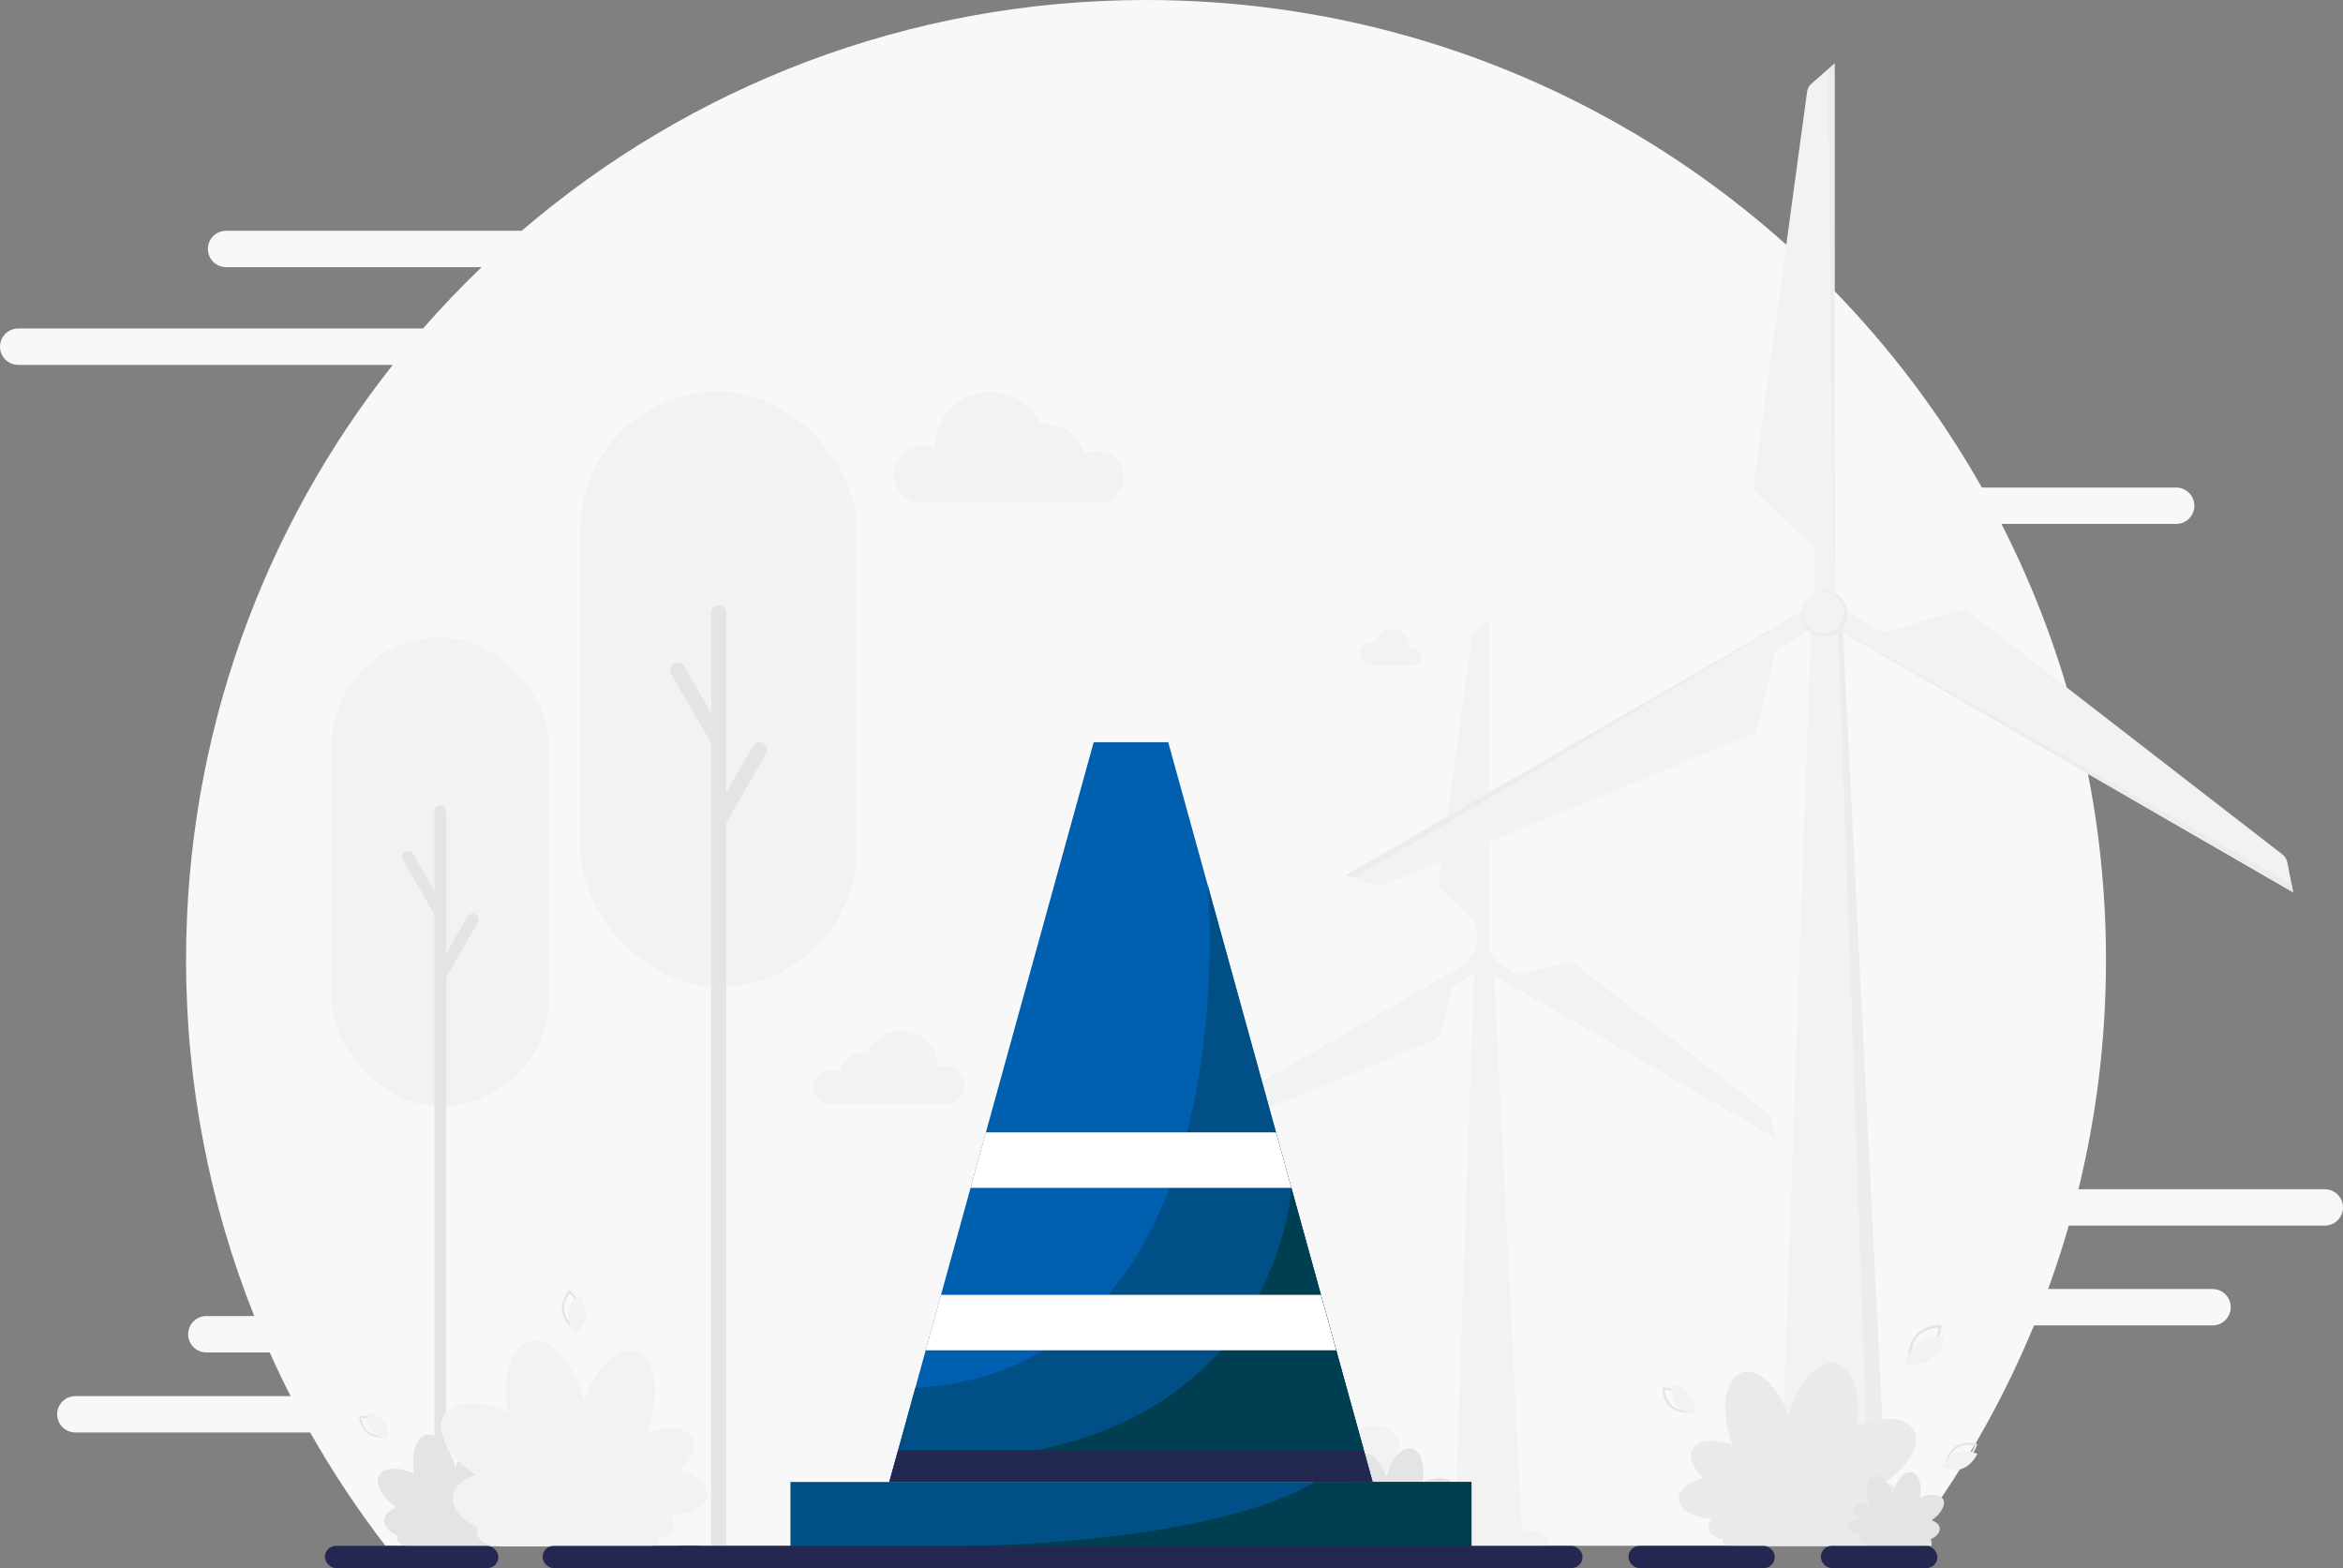 <?xml version="1.0" encoding="UTF-8"?><svg id="Layer_2" xmlns="http://www.w3.org/2000/svg" viewBox="0 0 2254 1508.46"><rect x="0" y="0" width="2254" height="1508.46" fill="#808080" stroke="none"/><defs><style>.cls-1{fill:#f2f2f2;}.cls-1,.cls-2,.cls-3,.cls-4,.cls-5,.cls-6,.cls-7,.cls-8,.cls-9,.cls-10,.cls-11{stroke-width:0px;}.cls-2{fill:#f9f8f8;}.cls-3{fill:#232851;}.cls-4{fill:#242850;}.cls-5{fill:#ececec;}.cls-6{fill:#fff;}.cls-7{fill:#e4e4e4;}.cls-8{fill:#eaeaea;}.cls-9{fill:#005087;}.cls-10{fill:#003e52;}.cls-11{fill:#0060af;}</style></defs><g id="_ëÎÓÈ_1"><path class="cls-2" d="M2236.5,1144h-236.99c17.31-70.66,26.49-144.51,26.49-220.5,0-151.05-36.27-293.62-100.57-419.5h168.07c9.67,0,17.5-7.84,17.5-17.5h0c0-9.66-7.83-17.5-17.5-17.5h-186.92C1747.96,188.98,1447.3,0,1102.5,0c-229.34,0-439.14,83.61-600.62,222H217.5c-9.66,0-17.5,7.84-17.5,17.5h0c0,9.67,7.84,17.5,17.5,17.5h245.78c-19.63,18.83-38.42,38.52-56.33,59H17.5c-9.66,0-17.5,7.84-17.5,17.5h0c0,9.67,7.84,17.5,17.5,17.5h360.34c-124.5,157.38-198.84,356.25-198.84,572.5,0,121.01,23.29,236.59,65.61,342.5h-46.11c-9.66,0-17.5,7.83-17.5,17.5h0c0,9.67,7.84,17.5,17.5,17.5h60.94c6.37,14.19,13.08,28.2,20.13,42H72.5c-9.66,0-17.5,7.83-17.5,17.5h0c0,9.67,7.84,17.5,17.5,17.5h225.91c21.58,38.1,45.79,74.52,72.39,109h1463.4c49.71-64.45,91.09-135.66,122.54-212h171.76c9.67,0,17.5-7.83,17.5-17.5h0c0-9.67-7.83-17.5-17.5-17.5h-158.18c7.3-20.02,13.94-40.36,19.87-61h246.31c9.67,0,17.5-7.83,17.5-17.5h0c0-9.67-7.83-17.5-17.5-17.5Z"/><path class="cls-1" d="M1490.64,1486.95h-111.88c0-8.08,6.55-14.63,14.63-14.63h82.63c8.08,0,14.63,6.55,14.63,14.63h0Z"/><polygon class="cls-1" points="1464.13 1472.32 1405.26 1472.32 1424.4 926.98 1437.25 935.52 1464.13 1472.32"/><path class="cls-1" d="M1482.31,1486.95h-111.88c0-8.08,6.55-14.63,14.63-14.63h82.63c8.08,0,14.63,6.55,14.63,14.63h0Z"/><path class="cls-1" d="M1426.37,931.8l281.51,162.53-3.08-16c-.61-3.16-2.34-5.98-4.88-7.95l-183.91-142.36c-3.37-2.61-7.78-3.43-11.86-2.21l-36.9,11.02c-3.48,1.04-7.24.6-10.38-1.22l-24.52-14.16-5.97,10.34Z"/><path class="cls-1" d="M1420.4,921.46l-281.51,162.53,15.37,5.33c3.05,1.06,6.39.97,9.38-.26l215.19-88.07c3.96-1.62,6.9-5.05,7.89-9.22l8.89-37.4c.84-3.55,3.12-6.6,6.28-8.43l24.49-14.14-5.97-10.34Z"/><path class="cls-1" d="M1432.34,921.46v-325.06l-12.31,10.65c-2.44,2.11-4.02,5.03-4.45,8.23l-31.33,230.42c-.58,4.23.92,8.48,4.03,11.41l27.97,26.42c2.65,2.5,4.15,5.98,4.15,9.63v28.3h11.94Z"/><polygon class="cls-1" points="1453.39 1472.32 1399.36 1472.32 1418.49 926.98 1434.26 926.98 1453.39 1472.32"/><circle class="cls-1" cx="1426.37" cy="926.98" r="13.84" transform="translate(196.48 2102.22) rotate(-76.72)"/><circle class="cls-1" cx="1425.43" cy="926.16" r="12.62"/><polygon class="cls-1" points="1143.88 1085.72 1412.81 926.16 1412.57 925.98 1138.89 1083.99 1143.88 1085.72"/><rect class="cls-1" x="1399.48" y="1468.78" width="53.91" height="3.54"/><polygon class="cls-1" points="1428.35 599.86 1432.05 914.75 1432.34 914.63 1432.34 596.4 1428.35 599.86"/><polygon class="cls-1" points="1706.89 1089.14 1434.24 936.02 1434.2 936.32 1707.88 1094.33 1706.89 1089.14"/><path class="cls-5" d="M1858.19,1486.95h-179.11c0-12.93,10.48-23.42,23.42-23.42h132.28c12.93,0,23.42,10.48,23.42,23.42h0Z"/><polygon class="cls-5" points="1815.76 1463.53 1721.51 1463.53 1752.14 590.45 1772.73 604.14 1815.76 1463.53"/><path class="cls-1" d="M1844.87,1486.95h-179.11c0-12.93,10.48-23.42,23.42-23.42h132.28c12.93,0,23.42,10.48,23.42,23.42h0Z"/><path class="cls-1" d="M1755.31,598.17l450.69,260.2-5.49-28.55c-.61-3.16-2.35-5.99-4.89-7.96l-300.03-232.24c-3.37-2.61-7.79-3.43-11.87-2.21l-66.24,19.79c-3.48,1.04-7.24.6-10.39-1.22l-42.21-24.37-9.56,16.56Z"/><path class="cls-1" d="M1745.75,581.61l-450.69,260.2,27.47,9.52c3.04,1.05,6.37.96,9.35-.26l357.42-146.28,18.87-79.41,47.15-27.22-9.56-16.56Z"/><path class="cls-1" d="M1764.86,581.61V61.2l-21.98,19.02c-2.44,2.11-4.02,5.04-4.46,8.23l-51.11,375.93c-.58,4.23.93,8.48,4.03,11.41l50.24,47.45c2.65,2.5,4.15,5.99,4.15,9.63v48.73h19.12Z"/><polygon class="cls-1" points="1798.56 1463.53 1712.06 1463.53 1742.69 590.45 1767.93 590.45 1798.56 1463.53"/><circle class="cls-5" cx="1755.31" cy="590.45" r="22.15" transform="translate(538.08 1986.19) rotate(-67.5)"/><circle class="cls-1" cx="1753.8" cy="589.15" r="20.2" transform="translate(538.35 1983.99) rotate(-67.5)"/><polygon class="cls-5" points="1303.05 844.59 1733.6 589.15 1733.22 588.85 1295.06 841.82 1303.05 844.59"/><rect class="cls-5" x="1712.26" y="1457.86" width="86.31" height="5.67"/><polygon class="cls-5" points="1758.48 66.75 1764.41 570.87 1764.86 570.69 1764.86 61.2 1758.48 66.75"/><polygon class="cls-5" points="2204.4 850.07 1767.91 604.93 1767.85 605.41 2206 858.38 2204.4 850.07"/><rect class="cls-1" x="318.78" y="613.15" width="209.71" height="451.08" rx="104.86" ry="104.86"/><path class="cls-7" d="M429.36,1487.47h-11.44v-706.61c0-3.16,2.56-5.72,5.72-5.72h0c3.16,0,5.72,2.56,5.72,5.72v706.61Z"/><path class="cls-7" d="M429.36,876.63l-31.81-55.1c-1.58-2.74-5.08-3.67-7.81-2.09-2.74,1.58-3.67,5.08-2.09,7.81l31.81,55.1,9.91-5.72Z"/><path class="cls-7" d="M427.82,942.53l31.81-55.1c1.58-2.74.64-6.23-2.09-7.81-2.74-1.58-6.23-.64-7.81,2.09l-31.81,55.1,9.91,5.72Z"/><rect class="cls-1" x="558.25" y="376.57" width="266.3" height="572.81" rx="133.15" ry="133.15"/><path class="cls-7" d="M698.66,1486.83h-14.53v-897.29c0-4.01,3.25-7.26,7.26-7.26h0c4.01,0,7.26,3.25,7.26,7.26v897.29Z"/><path class="cls-7" d="M698.66,711.15l-40.39-69.96c-2.01-3.47-6.45-4.66-9.92-2.66-3.47,2.01-4.66,6.45-2.66,9.92l40.39,69.96,12.58-7.26Z"/><path class="cls-7" d="M696.72,794.84l40.39-69.96c2.01-3.47.82-7.92-2.66-9.92-3.47-2.01-7.92-.82-9.92,2.66l-40.39,69.96,12.58,7.26Z"/><path class="cls-7" d="M488.32,1447.81c6.11-5.74,8.9-12.3,6.49-16.91-2.98-5.71-12.96-6.59-23.61-2.57.54-1.39,1.05-2.82,1.51-4.29,5.68-18.13,2.43-35.28-7.24-38.31-9.43-2.95-21.5,8.6-27.36,25.98-4.85-19.91-17.32-33.95-28.01-31.43-10.06,2.37-14.99,18.57-11.76,37.14-14.74-6.51-28.97-5.99-33.5,1.86-4.69,8.13,2.62,21.32,16.54,30.94-6.6,2.21-11.14,6.26-11.76,11.33-.76,6.23,4.58,12.38,13.06,16.18-.47,1.21-.6,2.43-.32,3.6.88,3.76,5.65,6.08,11.87,6.32v.02h.93s.05,0,.07,0h78.65v-.07c1.53-.2,2.68-.85,3.07-1.89.26-.69.15-1.48-.26-2.26,4.14-.4,7.26-2.04,8.28-4.77.8-2.13.2-4.59-1.46-7,10.75-.72,19.02-5.43,19.28-11.5.23-5.33-5.79-10.16-14.49-12.36Z"/><path class="cls-1" d="M653.89,1414.38c11.24-10.56,16.37-22.62,11.94-31.11-5.49-10.51-23.84-12.12-43.43-4.72,1-2.55,1.93-5.18,2.78-7.89,10.44-33.34,4.48-64.88-13.32-70.46-17.35-5.43-39.53,15.82-50.31,47.77-8.93-36.62-31.85-62.43-51.5-57.81-18.5,4.35-27.57,34.15-21.62,68.3-27.11-11.97-53.27-11.02-61.6,3.42-8.63,14.95,4.81,39.21,30.42,56.89-12.14,4.07-20.49,11.51-21.63,20.84-1.4,11.46,8.43,22.77,24.02,29.75-.86,2.23-1.09,4.47-.59,6.63,1.63,6.91,10.38,11.18,21.84,11.63v.04h1.71s.09,0,.13,0h144.65v-.13c2.82-.37,4.93-1.56,5.64-3.47.48-1.28.27-2.72-.47-4.17,7.61-.74,13.34-3.75,15.22-8.77,1.47-3.91.37-8.44-2.68-12.88,19.78-1.32,34.97-9.99,35.46-21.14.42-9.81-10.65-18.68-26.65-22.74Z"/><path class="cls-8" d="M1638.67,1421.92c-10.01-9.41-14.58-20.14-10.64-27.7,4.88-9.36,21.23-10.79,38.67-4.2-.89-2.27-1.72-4.62-2.47-7.02-9.3-29.69-3.99-57.78,11.86-62.74,15.45-4.84,35.2,14.09,44.8,42.54,7.95-32.6,28.36-55.59,45.86-51.47,16.48,3.88,24.55,30.41,19.25,60.81,24.14-10.66,47.43-9.81,54.85,3.04,7.68,13.31-4.28,34.91-27.09,50.66,10.81,3.62,18.24,10.25,19.26,18.56,1.25,10.21-7.5,20.27-21.38,26.49.77,1.98.97,3.98.52,5.9-1.45,6.16-9.25,9.96-19.44,10.36v.04h-1.52s-.08,0-.12,0h-128.8v-.11c-2.51-.33-4.39-1.39-5.02-3.09-.43-1.14-.24-2.42.42-3.71-6.78-.66-11.88-3.34-13.56-7.81-1.3-3.49-.33-7.52,2.38-11.47-17.61-1.18-31.14-8.89-31.57-18.82-.38-8.73,9.49-16.63,23.73-20.25Z"/><path class="cls-7" d="M1787.53,1460.91c-4.04-3.8-5.89-8.14-4.3-11.19,1.97-3.78,8.58-4.36,15.62-1.7-.36-.92-.69-1.87-1-2.84-3.76-12-1.61-23.34,4.79-25.35,6.24-1.95,14.22,5.69,18.1,17.19,3.21-13.17,11.46-22.46,18.53-20.8,6.66,1.57,9.92,12.29,7.78,24.57,9.75-4.31,19.17-3.96,22.16,1.23,3.1,5.38-1.73,14.11-10.94,20.47,4.37,1.46,7.37,4.14,7.78,7.5.5,4.12-3.03,8.19-8.64,10.7.31.8.39,1.61.21,2.38-.58,2.49-3.74,4.02-7.86,4.18h0s-.61.01-.61.01c-.02,0-.03,0-.05,0h-52.04v-.05c-1.01-.13-1.77-.56-2.03-1.25-.17-.46-.1-.98.17-1.5-2.74-.27-4.8-1.35-5.48-3.16-.53-1.41-.13-3.04.96-4.63-7.12-.48-12.58-3.59-12.76-7.61-.15-3.53,3.83-6.72,9.59-8.18Z"/><path class="cls-1" d="M1153.31,1425.7c-9.43-8.87-13.74-18.98-10.02-26.11,4.6-8.82,20.01-10.17,36.45-3.96-.84-2.14-1.62-4.35-2.33-6.62-8.76-27.98-3.76-54.46,11.18-59.14,14.56-4.56,33.18,13.28,42.23,40.1,7.49-30.73,26.73-52.4,43.23-48.52,15.53,3.65,23.14,28.66,18.15,57.32,22.76-10.05,44.71-9.25,51.71,2.87,7.24,12.54-4.04,32.91-25.53,47.75,10.19,3.42,17.2,9.66,18.15,17.5,1.18,9.62-7.07,19.11-20.16,24.97.73,1.87.92,3.75.49,5.56-1.36,5.8-8.71,9.38-18.33,9.76v.03h-1.43s-.07,0-.11,0h-121.41v-.11c-2.37-.31-4.13-1.31-4.73-2.91-.4-1.07-.23-2.28.4-3.5-6.39-.62-11.2-3.15-12.78-7.36-1.23-3.29-.31-7.08,2.25-10.81-16.6-1.11-29.36-8.38-29.76-17.74-.36-8.23,8.94-15.68,22.37-19.09Z"/><path class="cls-7" d="M1289.81,1452.37c-5.34-5.02-7.78-10.75-5.68-14.79,2.61-5,11.33-5.76,20.65-2.24-.48-1.21-.92-2.46-1.32-3.75-4.96-15.85-2.13-30.85,6.33-33.5,8.25-2.58,18.79,7.52,23.92,22.71,4.24-17.41,15.14-29.68,24.49-27.48,8.8,2.07,13.11,16.23,10.28,32.47,12.89-5.69,25.33-5.24,29.29,1.62,4.1,7.11-2.29,18.64-14.46,27.05,5.77,1.93,9.74,5.47,10.28,9.91.67,5.45-4.01,10.82-11.42,14.14.41,1.06.52,2.12.28,3.15-.77,3.29-4.94,5.32-10.38,5.53v.02h-.81s-.04,0-.06,0h-68.77v-.06c-1.34-.18-2.34-.74-2.68-1.65-.23-.61-.13-1.29.23-1.98-3.62-.35-6.34-1.78-7.24-4.17-.7-1.86-.17-4.01,1.27-6.12-9.4-.63-16.63-4.75-16.86-10.05-.2-4.66,5.07-8.88,12.67-10.81Z"/><path class="cls-1" d="M1358.95,623.51c-.86,0-1.69.13-2.46.37.03-.41.04-.82.04-1.24,0-9.58-7.77-17.35-17.35-17.35-7.95,0-14.65,5.35-16.7,12.64-.97-.27-2-.42-3.06-.42-6.21,0-11.24,5.03-11.24,11.24s5.03,11.24,11.24,11.24c.2,0,.39,0,.59-.02v.02h38.95c4.55,0,8.24-3.69,8.24-8.24s-3.69-8.24-8.24-8.24Z"/><path class="cls-1" d="M1056.01,434.02c-4.69,0-9.08,1.3-12.83,3.54-3.88-16.79-18.92-29.31-36.89-29.31-1.58,0-3.14.11-4.67.3-8.37-18.66-27.11-31.65-48.88-31.65-29.58,0-53.55,23.98-53.55,53.55,0,.32,0,.63.01.95-3.58-1.69-7.58-2.65-11.8-2.65-15.26,0-27.63,12.37-27.63,27.63s12.37,27.63,27.63,27.63h168.61c13.8,0,24.99-11.19,24.99-24.99s-11.19-24.99-24.99-24.99Z"/><path class="cls-1" d="M799.03,1029.12c3.09,0,5.97.85,8.44,2.33,2.55-11.04,12.44-19.28,24.27-19.28,1.04,0,2.06.07,3.07.2,5.51-12.27,17.83-20.82,32.16-20.82,19.46,0,35.23,15.77,35.23,35.23,0,.21,0,.41,0,.62,2.35-1.11,4.99-1.74,7.76-1.74,10.04,0,18.17,8.14,18.17,18.17s-8.14,18.17-18.17,18.17h-110.92c-9.08,0-16.44-7.36-16.44-16.44s7.36-16.44,16.44-16.44Z"/><path class="cls-7" d="M1902.23,1388.79l-.26,1c-.03.11-.71,2.68-2.4,5.87-1.57,2.96-4.33,7.01-8.61,9.54-4.28,2.53-9.17,2.99-12.52,2.93-3.6-.06-6.18-.71-6.29-.74l-1-.25.26-1c.03-.11.71-2.68,2.4-5.87,1.57-2.96,4.33-7.01,8.61-9.54,4.28-2.53,9.17-2.99,12.52-2.93,3.6.06,6.18.71,6.29.74l1,.25ZM1873.72,1405.61c2.73.48,10.22,1.35,16.21-2.18,5.99-3.54,8.85-10.5,9.75-13.13-2.73-.48-10.22-1.35-16.21,2.18-6,3.54-8.85,10.5-9.75,13.13Z"/><path class="cls-1" d="M1887.95,1412.71c-9.52,3.59-20.12-1.16-20.12-1.16,0,0,4.83-10.57,14.34-14.16,9.51-3.59,20.12,1.16,20.12,1.16,0,0-4.83,10.57-14.34,14.16Z"/><path class="cls-7" d="M1867.59,1274.46v1.28c-.01.14-.06,3.45-1.13,7.8-.99,4.04-3.1,9.77-7.5,14.12-4.4,4.35-10.16,6.38-14.22,7.32-4.36,1.01-7.68,1.02-7.82,1.02h-1.28s.01-1.28.01-1.28c0-.14.05-3.45,1.12-7.8.99-4.04,3.1-9.77,7.5-14.12,4.4-4.35,10.16-6.38,14.22-7.32,4.36-1.01,7.68-1.02,7.82-1.01h1.28ZM1838.28,1303.39c3.45-.25,12.74-1.47,18.89-7.54,6.16-6.08,7.5-15.35,7.79-18.79-3.45.25-12.74,1.47-18.89,7.54-6.16,6.08-7.5,15.35-7.79,18.79Z"/><path class="cls-1" d="M1857.61,1307.65c-10.39,7.21-24.63,4.69-24.63,4.69,0,0,2.62-14.21,13.02-21.42,10.39-7.21,24.63-4.69,24.63-4.69,0,0-2.62,14.21-13.02,21.42Z"/><path class="cls-7" d="M547.75,1240.9l.81.69c.09.08,2.18,1.88,4.39,4.89,2.05,2.8,4.58,7.21,5,12.35.42,5.14-1.36,9.9-2.93,13-1.69,3.33-3.46,5.45-3.54,5.54l-.69.82-.81-.69c-.09-.08-2.18-1.88-4.39-4.89-2.05-2.8-4.58-7.21-5-12.35-.42-5.14,1.36-9.9,2.93-13,1.69-3.33,3.46-5.45,3.53-5.54l.69-.82ZM550.54,1275.1c1.69-2.33,5.88-8.93,5.29-16.1-.59-7.19-5.79-13-7.83-15.03-1.69,2.33-5.88,8.93-5.29,16.1.59,7.19,5.79,13,7.83,15.03Z"/><path class="cls-1" d="M563.61,1265.04c-.96,10.5-10.19,18.24-10.19,18.24,0,0-7.67-9.28-6.71-19.78s10.19-18.24,10.19-18.24c0,0,7.67,9.28,6.71,19.78Z"/><path class="cls-7" d="M345.41,1362.17l.9-.06c.1,0,2.41-.15,5.51.37,2.88.48,6.99,1.65,10.26,4.49,3.27,2.84,4.99,6.76,5.87,9.54.94,2.99,1.12,5.31,1.12,5.41l.07.89-.9.06c-.1,0-2.41.15-5.51-.37-2.88-.48-6.99-1.65-10.26-4.49-3.27-2.84-4.99-6.76-5.87-9.54-.94-2.99-1.12-5.31-1.12-5.41l-.07-.89ZM367.17,1381.11c-.35-2.39-1.7-8.82-6.27-12.8-4.58-3.98-11.12-4.42-13.54-4.44.35,2.39,1.7,8.82,6.27,12.8,4.58,3.98,11.12,4.42,13.54,4.44Z"/><path class="cls-1" d="M369.12,1367.39c5.59,6.88,4.58,16.95,4.58,16.95,0,0-10.07-1.08-15.65-7.96s-4.58-16.95-4.58-16.95c0,0,10.07,1.08,15.65,7.96Z"/><path class="cls-7" d="M1599.27,1334.87l1.01-.03c.11,0,2.71-.06,6.16.66,3.2.67,7.76,2.17,11.3,5.51,3.53,3.34,5.29,7.81,6.14,10.97.92,3.4,1.01,6,1.01,6.11l.03,1.01-1.01.03c-.11,0-2.71.06-6.16-.66-3.2-.67-7.76-2.17-11.3-5.51-3.53-3.34-5.29-7.81-6.14-10.97-.92-3.4-1.01-6-1.01-6.11l-.03-1.01ZM1622.81,1357.1c-.29-2.7-1.51-9.97-6.44-14.63-4.95-4.67-12.27-5.47-14.98-5.6.29,2.7,1.51,9.97,6.44,14.63,4.95,4.67,12.27,5.47,14.98,5.6Z"/><path class="cls-1" d="M1625.62,1341.8c5.95,7.97,4.36,19.22,4.36,19.22,0,0-11.24-1.67-17.19-9.64-5.95-7.97-4.36-19.22-4.36-19.22,0,0,11.24,1.67,17.19,9.64Z"/><polygon class="cls-11" points="1320.46 1425.62 855.54 1425.62 864 1394.99 880.52 1335.19 890.52 1298.98 905.27 1245.6 933.7 1142.69 948.45 1089.3 1052.14 714 1123.86 714 1161.86 851.54 1227.55 1089.3 1242.3 1142.69 1270.73 1245.6 1285.48 1298.98 1312 1394.99 1320.46 1425.62"/><path class="cls-9" d="M1320.46,1425.62h-464.92l8.46-30.63,16.52-59.8c323.98-19.14,281.35-483.64,281.35-483.64l150.14,543.45,8.46,30.63Z"/><rect class="cls-9" x="760.41" y="1425.62" width="655.17" height="62.29"/><polygon class="cls-3" points="1320.46 1425.62 855.54 1425.62 864 1394.99 1312 1394.99 1320.46 1425.62"/><path class="cls-10" d="M1242.3,1142.69s-9.74,205.47-245.81,252.47l315.52-.17-69.71-252.3Z"/><polygon class="cls-6" points="1242.3 1142.69 933.7 1142.69 948.45 1089.3 1227.55 1089.3 1242.3 1142.69"/><polygon class="cls-6" points="1285.48 1298.98 890.52 1298.98 905.27 1245.6 1270.73 1245.6 1285.48 1298.98"/><path class="cls-10" d="M1264.04,1425.62s-86.84,65.56-408.5,62.29h560.05v-62.29h-151.54Z"/><rect class="cls-4" x="644.49" y="1487.1" width="877.89" height="21.36" rx="10.53" ry="10.53"/><rect class="cls-4" x="521.98" y="1487.1" width="159.81" height="21.36" rx="10.53" ry="10.53"/><rect class="cls-4" x="312.59" y="1487.1" width="166.84" height="21.36" rx="10.53" ry="10.53"/><rect class="cls-4" x="1566.63" y="1487.1" width="140.72" height="21.36" rx="10.53" ry="10.53"/><rect class="cls-4" x="1751.71" y="1487.1" width="112.08" height="21.36" rx="10.53" ry="10.53"/></g></svg>